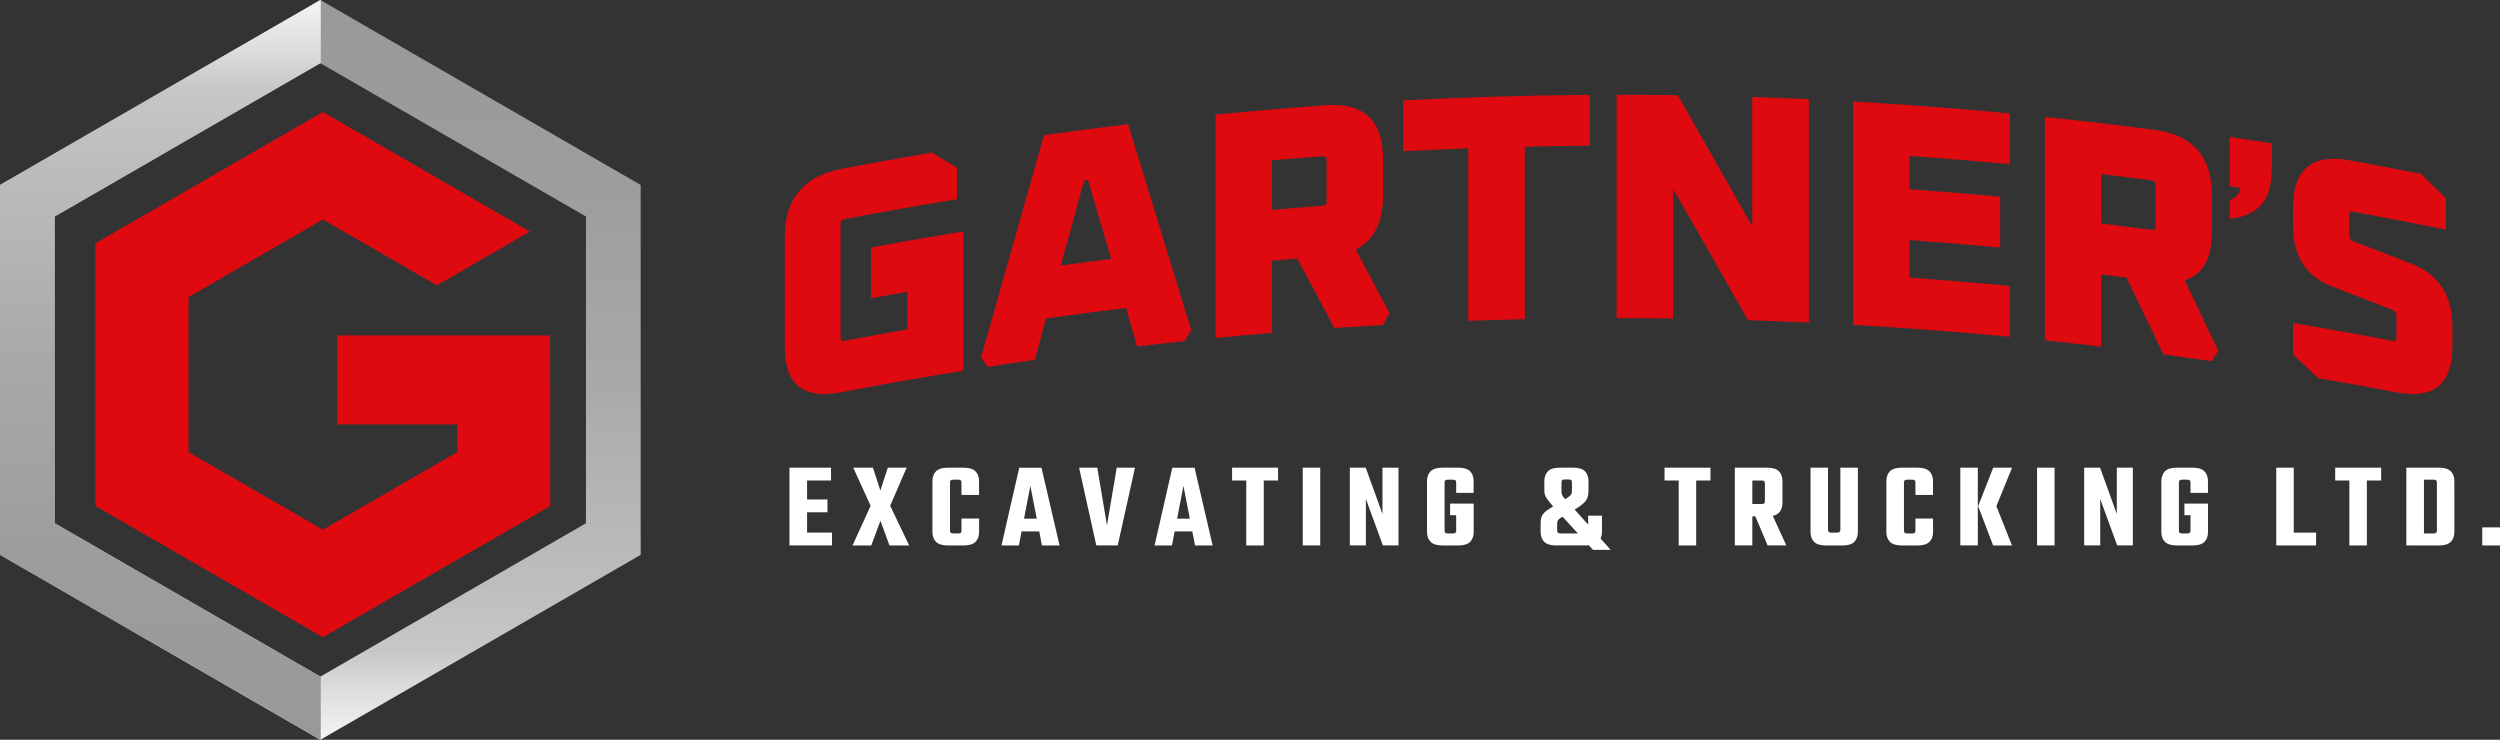 <?xml version="1.0" encoding="UTF-8"?><svg id="Layer_2" xmlns="http://www.w3.org/2000/svg" xmlns:xlink="http://www.w3.org/1999/xlink" viewBox="0 0 631.53 186.87"><rect x="0" y="0" width="631.53" height="186.87" fill="#333333" stroke="none"/><defs><style>.cls-1{fill:url(#linear-gradient-2);}.cls-2{fill:#de0a10;}.cls-3{fill:url(#linear-gradient);}.cls-4{fill:#fff;}</style><linearGradient id="linear-gradient" x1="80.92" y1="186.87" x2="80.92" y2="0" gradientUnits="userSpaceOnUse"><stop offset="0" stop-color="#f4f4f4"/><stop offset=".07" stop-color="#dcdcdc"/><stop offset=".12" stop-color="#c7c7c7"/><stop offset=".22" stop-color="#bdbdbd"/><stop offset=".48" stop-color="#a9a9a9"/><stop offset=".74" stop-color="#9d9d9d"/><stop offset="1" stop-color="#999"/></linearGradient><linearGradient id="linear-gradient-2" x1="40.51" y1="0" x2="40.51" y2="186.87" xlink:href="#linear-gradient"/></defs><g id="Layer_1-2"><path class="cls-2" d="M198.23,87.56v-27.64c0-9.59,4.74-15.4,14.26-17.24,7.62-1.47,15.26-2.85,22.9-4.14,2.11,1.28,4.23,2.56,6.35,3.85,0,2.64,0,5.29,0,7.93-9.52,1.55-19.03,3.24-28.52,5.06-.6.11-.89.47-.89,1.07v28.95c0,.6.3.84.89.73,5.33-1.02,10.66-2,15.99-2.94v-9.49c-3.06.54-6.12,1.09-9.18,1.65v-12.84c7.76-1.44,15.54-2.78,23.33-4.04v35.16c-10.31,1.66-20.6,3.49-30.88,5.46-9.51,1.84-14.25-1.94-14.26-11.54Z"/><path class="cls-2" d="M247.83,90.31c5.29-18.77,10.59-37.49,15.9-56.17,7.07-1,14.15-1.92,21.24-2.77,5.31,17.3,10.63,34.63,15.95,52.01-.57.93-1.15,1.86-1.72,2.8-3.98.42-7.97.87-11.95,1.34-.93-3.24-1.85-6.49-2.78-9.73-6.76.82-13.51,1.7-20.26,2.65-.92,3.48-1.85,6.97-2.77,10.45-3.97.57-7.94,1.16-11.9,1.78-.57-.78-1.14-1.57-1.71-2.35ZM267.98,67.08c4.24-.58,8.49-1.14,12.74-1.66-1.96-6.65-3.92-13.3-5.88-19.94-.33.04-.65.09-.98.13-1.96,7.15-3.92,14.31-5.88,21.48Z"/><path class="cls-2" d="M307.06,85.37V28.95c9.28-.91,18.57-1.7,27.87-2.37,9.63-.68,14.44,3.88,14.44,13.46v9.49c0,6.65-2.3,11.14-6.89,13.5,2.85,5.35,5.69,10.71,8.54,16.09-.55.98-1.09,1.97-1.64,2.96-4.1.24-8.21.5-12.31.78-3.12-5.86-6.24-11.71-9.35-17.54-2.13.17-4.26.34-6.4.52v18.24c-4.75.4-9.51.84-14.26,1.3ZM321.32,53c4.29-.36,8.58-.7,12.88-1.01.6-.04.9-.36.9-.96v-10.71c0-.6-.3-.88-.9-.84-4.29.31-8.59.65-12.88,1.01v12.51Z"/><path class="cls-2" d="M354.47,38.21c0-4.28,0-8.56,0-12.84,15.71-.82,31.44-1.29,47.16-1.4v12.84c-5.48.04-10.96.12-16.44.24v43.58c-4.77.11-9.53.25-14.3.42v-43.58c-5.48.2-10.95.44-16.43.73Z"/><path class="cls-2" d="M408.37,80.37V23.95c5.15,0,10.3.03,15.45.11,6.27,10.99,12.55,22.04,18.82,33.15V24.5c4.77.16,9.53.34,14.29.56v56.42c-5.12-.24-10.24-.44-15.36-.6-6.3-11.1-12.6-22.15-18.9-33.13v32.71c-4.77-.06-9.54-.09-14.3-.09Z"/><path class="cls-2" d="M468.11,82.07V25.64c13.22.76,26.43,1.76,39.61,3.02,0,4.28,0,8.56,0,12.84-8.44-.81-16.88-1.51-25.33-2.11v8.42c7.63.54,15.26,1.17,22.88,1.88v12.84c-7.62-.71-15.25-1.34-22.88-1.88v9.49c8.45.6,16.9,1.3,25.33,2.11,0,4.28,0,8.56,0,12.84-13.19-1.26-26.4-2.27-39.61-3.02Z"/><path class="cls-2" d="M516.57,85.97V29.55c9.28.97,18.55,2.06,27.8,3.28,9.58,1.27,14.36,6.8,14.36,16.38,0,3.16,0,6.32,0,9.49,0,6.65-2.28,10.67-6.85,12.11,2.83,5.93,5.66,11.86,8.48,17.81-.54.87-1.09,1.75-1.63,2.62-4.08-.59-8.16-1.16-12.24-1.71-3.1-6.49-6.21-12.97-9.31-19.44-2.12-.26-4.25-.52-6.38-.77v18.24c-4.74-.56-9.49-1.09-14.24-1.58ZM530.81,56.48c4.28.51,8.56,1.04,12.83,1.6.6.08.9-.18.9-.78v-10.71c0-.6-.3-.94-.9-1.02-4.27-.56-8.55-1.09-12.83-1.6v12.51Z"/><path class="cls-2" d="M573.89,36.23v5.71c0,2.97-.35,5.36-1.06,7.18-.71,1.82-1.93,3.25-3.67,4.31-1.74,1.06-3.71,1.65-5.91,1.79,0-1.54,0-3.07,0-4.61,1.57-.63,2.46-1.68,2.67-3.14-.89-.14-1.78-.27-2.67-.4,0-4.16,0-8.33,0-12.49,3.55.53,7.09,1.09,10.64,1.66Z"/><path class="cls-2" d="M579.24,89.54v-7.93c8.43,1.4,16.86,2.91,25.26,4.52.59.11.89-.13.89-.73,0-1.85,0-3.71,0-5.56,0-.76-.32-1.26-.97-1.5-5-1.99-10.01-3.95-15.02-5.87-6.77-2.5-10.16-7.6-10.16-15.4v-4.66c0-9.59,4.78-13.62,14.31-11.91,6.01,1.09,12.01,2.23,18.01,3.42,2.11,2.05,4.21,4.12,6.32,6.18,0,2.64,0,5.29,0,7.93-7.85-1.61-15.72-3.13-23.59-4.56-.6-.11-.89.14-.89.74v5.23c0,.71.32,1.2.97,1.48,5.01,1.89,10.01,3.82,15.01,5.78,6.75,2.75,10.12,8.04,10.12,15.78v5.07c0,9.6-4.74,13.38-14.26,11.54-6.54-1.26-13.09-2.46-19.65-3.59-2.11-2-4.23-3.99-6.34-5.98Z"/><path class="cls-4" d="M199.43,118.14h4.45v19.64h-4.45v-19.64ZM209.93,118.14v3.24h-8.74v-3.24h8.74ZM210.17,134.54v3.24h-8.99v-3.24h8.99ZM209.03,126.17v3.24h-7.57v-3.24h7.57Z"/><path class="cls-4" d="M224.88,127.78l4.79,10.01h-4.97l-2.29-6.24-2.32,6.24h-4.73l4.57-10.01-4.39-9.64h4.97l1.88,5.78,1.88-5.78h4.76l-4.17,9.64Z"/><path class="cls-4" d="M239.98,121.94v12.05c0,.29.06.49.19.6.12.11.34.17.65.17h.8v3.03h-2.16c-1.4,0-2.4-.3-3.01-.91-.61-.61-.91-1.44-.91-2.49v-12.82c0-1.07.3-1.91.91-2.52s1.61-.91,3.01-.91h2.25v3.03h-.9c-.31,0-.53.06-.65.17-.12.11-.19.31-.19.6ZM242.88,125.03v-3.09c0-.29-.06-.49-.17-.6s-.32-.17-.63-.17h-.9v-3.03h2.22c1.4,0,2.4.3,3.01.91.61.61.91,1.45.91,2.52v3.46h-4.45ZM242.88,133.99v-3h4.45v3.4c0,1.05-.3,1.88-.91,2.49s-1.61.91-3.01.91h-2.22v-3.03h.9c.31,0,.52-.06.63-.17.11-.11.17-.31.17-.6Z"/><path class="cls-4" d="M267.66,137.79h-4.45l-2.93-15.07-2.9,15.07h-4.39l4.48-19.64h5.62l4.57,19.64ZM264.6,131.02v3.21h-8.56v-3.21h8.56Z"/><path class="cls-4" d="M282.11,118.14h4.6l-4.36,19.64h-5.41l-4.35-19.64h4.6l2.44,14.58,2.47-14.58Z"/><path class="cls-4" d="M306.33,137.79h-4.45l-2.93-15.07-2.9,15.07h-4.39l4.48-19.64h5.62l4.57,19.64ZM303.27,131.02v3.21h-8.56v-3.21h8.56Z"/><path class="cls-4" d="M322.85,118.14v3.24h-11.61v-3.24h11.61ZM314.82,119.44h4.42v18.35h-4.42v-18.35Z"/><path class="cls-4" d="M329.09,118.14h4.42v19.64h-4.42v-19.64Z"/><path class="cls-4" d="M349.23,118.14h4.05v19.64h-3.95l-4.29-11.74v11.74h-4.05v-19.64h4.01l4.23,11.71v-11.71Z"/><path class="cls-4" d="M364.92,121.94v12.05c0,.29.06.49.19.6.12.11.34.17.65.17h.74v3.03h-2.1c-1.4,0-2.4-.3-3.01-.91-.61-.61-.91-1.44-.91-2.49v-12.82c0-1.07.3-1.91.91-2.52s1.61-.91,3.01-.91h2.25v3.03h-.9c-.31,0-.53.06-.65.17-.12.11-.19.31-.19.6ZM367.85,124.5v-2.56c0-.29-.06-.49-.19-.6-.12-.11-.34-.17-.65-.17h-.9v-3.03h2.25c1.4,0,2.4.3,3,.91.6.61.9,1.45.9,2.52v2.93h-4.42ZM367.85,133.99v-4.76h4.42v5.16c0,1.05-.3,1.88-.9,2.49s-1.6.91-3,.91h-2.16v-3.03h.8c.31,0,.52-.06.65-.17.12-.11.19-.31.19-.6ZM372.27,127.22v2.93h-5.96v-2.93h5.96Z"/><path class="cls-4" d="M406.86,138.9h-4.45l-10.01-10.9c-.72-.82-1.28-1.52-1.68-2.1-.4-.58-.6-1.21-.6-1.92v-2.41c0-1.07.3-1.91.91-2.52.61-.61,1.61-.91,3.01-.91h3.37c1.4,0,2.39.3,2.98.91.59.61.88,1.45.88,2.52v2.38c0,.78-.11,1.43-.34,1.93-.23.5-.56.94-.99,1.31-.43.37-.96.76-1.58,1.17l-4.23,2.53c-.25.17-.44.34-.57.53-.13.18-.2.47-.2.86v1.7c0,.27.06.46.19.59s.34.18.65.18h6.15c.31,0,.53-.06.65-.18s.19-.32.19-.59v-3.71h3.49v4.08c0,1.07-.33,1.91-.99,2.52s-1.69.91-3.09.91h-7.5c-1.4,0-2.41-.3-3.01-.91-.61-.61-.91-1.45-.91-2.52v-2.32c0-.62.08-1.13.25-1.54.16-.41.43-.78.79-1.11.36-.33.85-.68,1.47-1.05l3.67-2.22c.6-.37,1.04-.69,1.31-.96.28-.27.42-.65.42-1.14v-2.13c0-.29-.06-.49-.19-.6-.12-.11-.34-.17-.65-.17h-.96c-.31,0-.53.06-.65.17-.12.11-.19.31-.19.6v2.32c0,.35.07.66.22.94.14.28.37.58.68.9.31.32.71.76,1.21,1.31l10.32,11.55Z"/><path class="cls-4" d="M432.09,118.14v3.24h-11.61v-3.24h11.61ZM424.06,119.44h4.42v18.35h-4.42v-18.35Z"/><path class="cls-4" d="M438.24,118.14h4.42v19.64h-4.42v-19.64ZM445.84,126.57v-4.42c0-.29-.06-.49-.17-.6-.11-.11-.32-.17-.63-.17h-5.53v-3.24h6.86c1.4,0,2.4.3,3,.91.6.61.9,1.45.9,2.52v5.47c0,1.05-.3,1.88-.9,2.49-.6.61-1.6.91-3,.91h-6.49v-3.12h5.16c.31,0,.52-.06.63-.17s.17-.3.17-.57ZM442.69,128.7h4.39l4.17,9.08h-4.73l-3.83-9.08Z"/><path class="cls-4" d="M461.78,118.14v15.63c0,.27.06.46.19.59s.33.19.62.19h1.02v3.24h-2.35c-1.4,0-2.4-.3-3-.91-.6-.61-.9-1.45-.9-2.52v-16.22h4.42ZM464.9,133.77v-15.63h4.42v16.22c0,1.07-.3,1.91-.9,2.52-.6.61-1.6.91-3,.91h-2.44v-3.24h1.08c.31,0,.53-.06.65-.19.12-.12.19-.32.19-.59Z"/><path class="cls-4" d="M480.96,121.94v12.05c0,.29.06.49.19.6.12.11.34.17.65.17h.8v3.03h-2.16c-1.4,0-2.4-.3-3.01-.91-.61-.61-.91-1.44-.91-2.49v-12.82c0-1.07.3-1.91.91-2.52s1.61-.91,3.01-.91h2.25v3.03h-.9c-.31,0-.53.06-.65.17-.12.11-.19.31-.19.6ZM483.86,125.03v-3.09c0-.29-.06-.49-.17-.6s-.32-.17-.63-.17h-.9v-3.03h2.22c1.4,0,2.4.3,3.01.91.61.61.91,1.45.91,2.52v3.46h-4.45ZM483.86,133.99v-3h4.45v3.4c0,1.05-.3,1.88-.91,2.49s-1.61.91-3.01.91h-2.22v-3.03h.9c.31,0,.52-.06.63-.17.11-.11.17-.31.17-.6Z"/><path class="cls-4" d="M495.2,118.14h4.42v19.64h-4.42v-19.64ZM504.31,127.84h-4.6l3.8-9.7h4.76l-3.95,9.7ZM499.7,127.84h4.6l3.95,9.95h-4.76l-3.8-9.95Z"/><path class="cls-4" d="M514.59,118.14h4.42v19.64h-4.42v-19.64Z"/><path class="cls-4" d="M534.73,118.14h4.05v19.64h-3.95l-4.29-11.74v11.74h-4.05v-19.64h4.01l4.23,11.71v-11.71Z"/><path class="cls-4" d="M550.42,121.94v12.05c0,.29.06.49.19.6.12.11.34.17.65.17h.74v3.03h-2.1c-1.4,0-2.4-.3-3.01-.91-.61-.61-.91-1.44-.91-2.49v-12.82c0-1.07.3-1.91.91-2.52s1.61-.91,3.01-.91h2.25v3.03h-.9c-.31,0-.53.06-.65.17-.12.11-.19.31-.19.6ZM553.35,124.5v-2.56c0-.29-.06-.49-.19-.6-.12-.11-.34-.17-.65-.17h-.9v-3.03h2.25c1.4,0,2.4.3,3,.91.6.61.9,1.45.9,2.52v2.93h-4.42ZM553.35,133.99v-4.76h4.42v5.16c0,1.05-.3,1.88-.9,2.49s-1.6.91-3,.91h-2.16v-3.03h.8c.31,0,.52-.06.65-.17.12-.11.19-.31.19-.6ZM557.77,127.22v2.93h-5.96v-2.93h5.96Z"/><path class="cls-4" d="M575.01,118.14h4.42v19.64h-4.42v-19.64ZM576.64,137.79v-3.24h8.43v3.24h-8.43Z"/><path class="cls-4" d="M601.51,118.14v3.24h-11.61v-3.24h11.61ZM593.48,119.44h4.42v18.35h-4.42v-18.35Z"/><path class="cls-4" d="M607.87,118.14h4.45v19.64h-4.45v-19.64ZM615.59,126.02v-4.08c0-.29-.06-.49-.19-.6-.12-.11-.34-.17-.65-.17h-5.25v-3.03h6.58c1.4,0,2.4.3,3.01.91.61.61.91,1.45.91,2.52v4.45h-4.42ZM615.59,133.99v-8.46h4.42v8.83c0,1.07-.3,1.91-.91,2.52s-1.61.91-3.01.91h-6.58v-3.03h5.25c.31,0,.53-.06.65-.18s.19-.32.19-.59Z"/><path class="cls-4" d="M627.05,137.79v-4.57h4.48v4.57h-4.48Z"/><polyline class="cls-2" points="138.95 84.72 85.17 84.72 85.17 107.2 115.49 107.2 115.49 114.22 81.56 133.81 47.63 114.22 47.63 75.04 81.56 55.45 110.35 72.08 133.88 58.5 81.56 28.29 24.1 61.46 24.1 127.81 81.56 160.98 139.01 127.81"/><path class="cls-3" d="M80.92,0L0,46.72v93.44l80.92,46.72,80.92-46.72V46.72L80.92,0ZM13.82,54.7L80.92,15.96l67.1,38.74v77.48l-67.1,38.74L13.82,132.17V54.7Z"/><polygon class="cls-1" points="81.03 170.85 80.92 170.91 13.82 132.17 13.82 54.7 80.92 15.96 81.03 16.02 81.03 .07 80.92 0 0 46.72 0 140.15 80.92 186.87 81.03 186.81 81.03 170.85"/></g></svg>